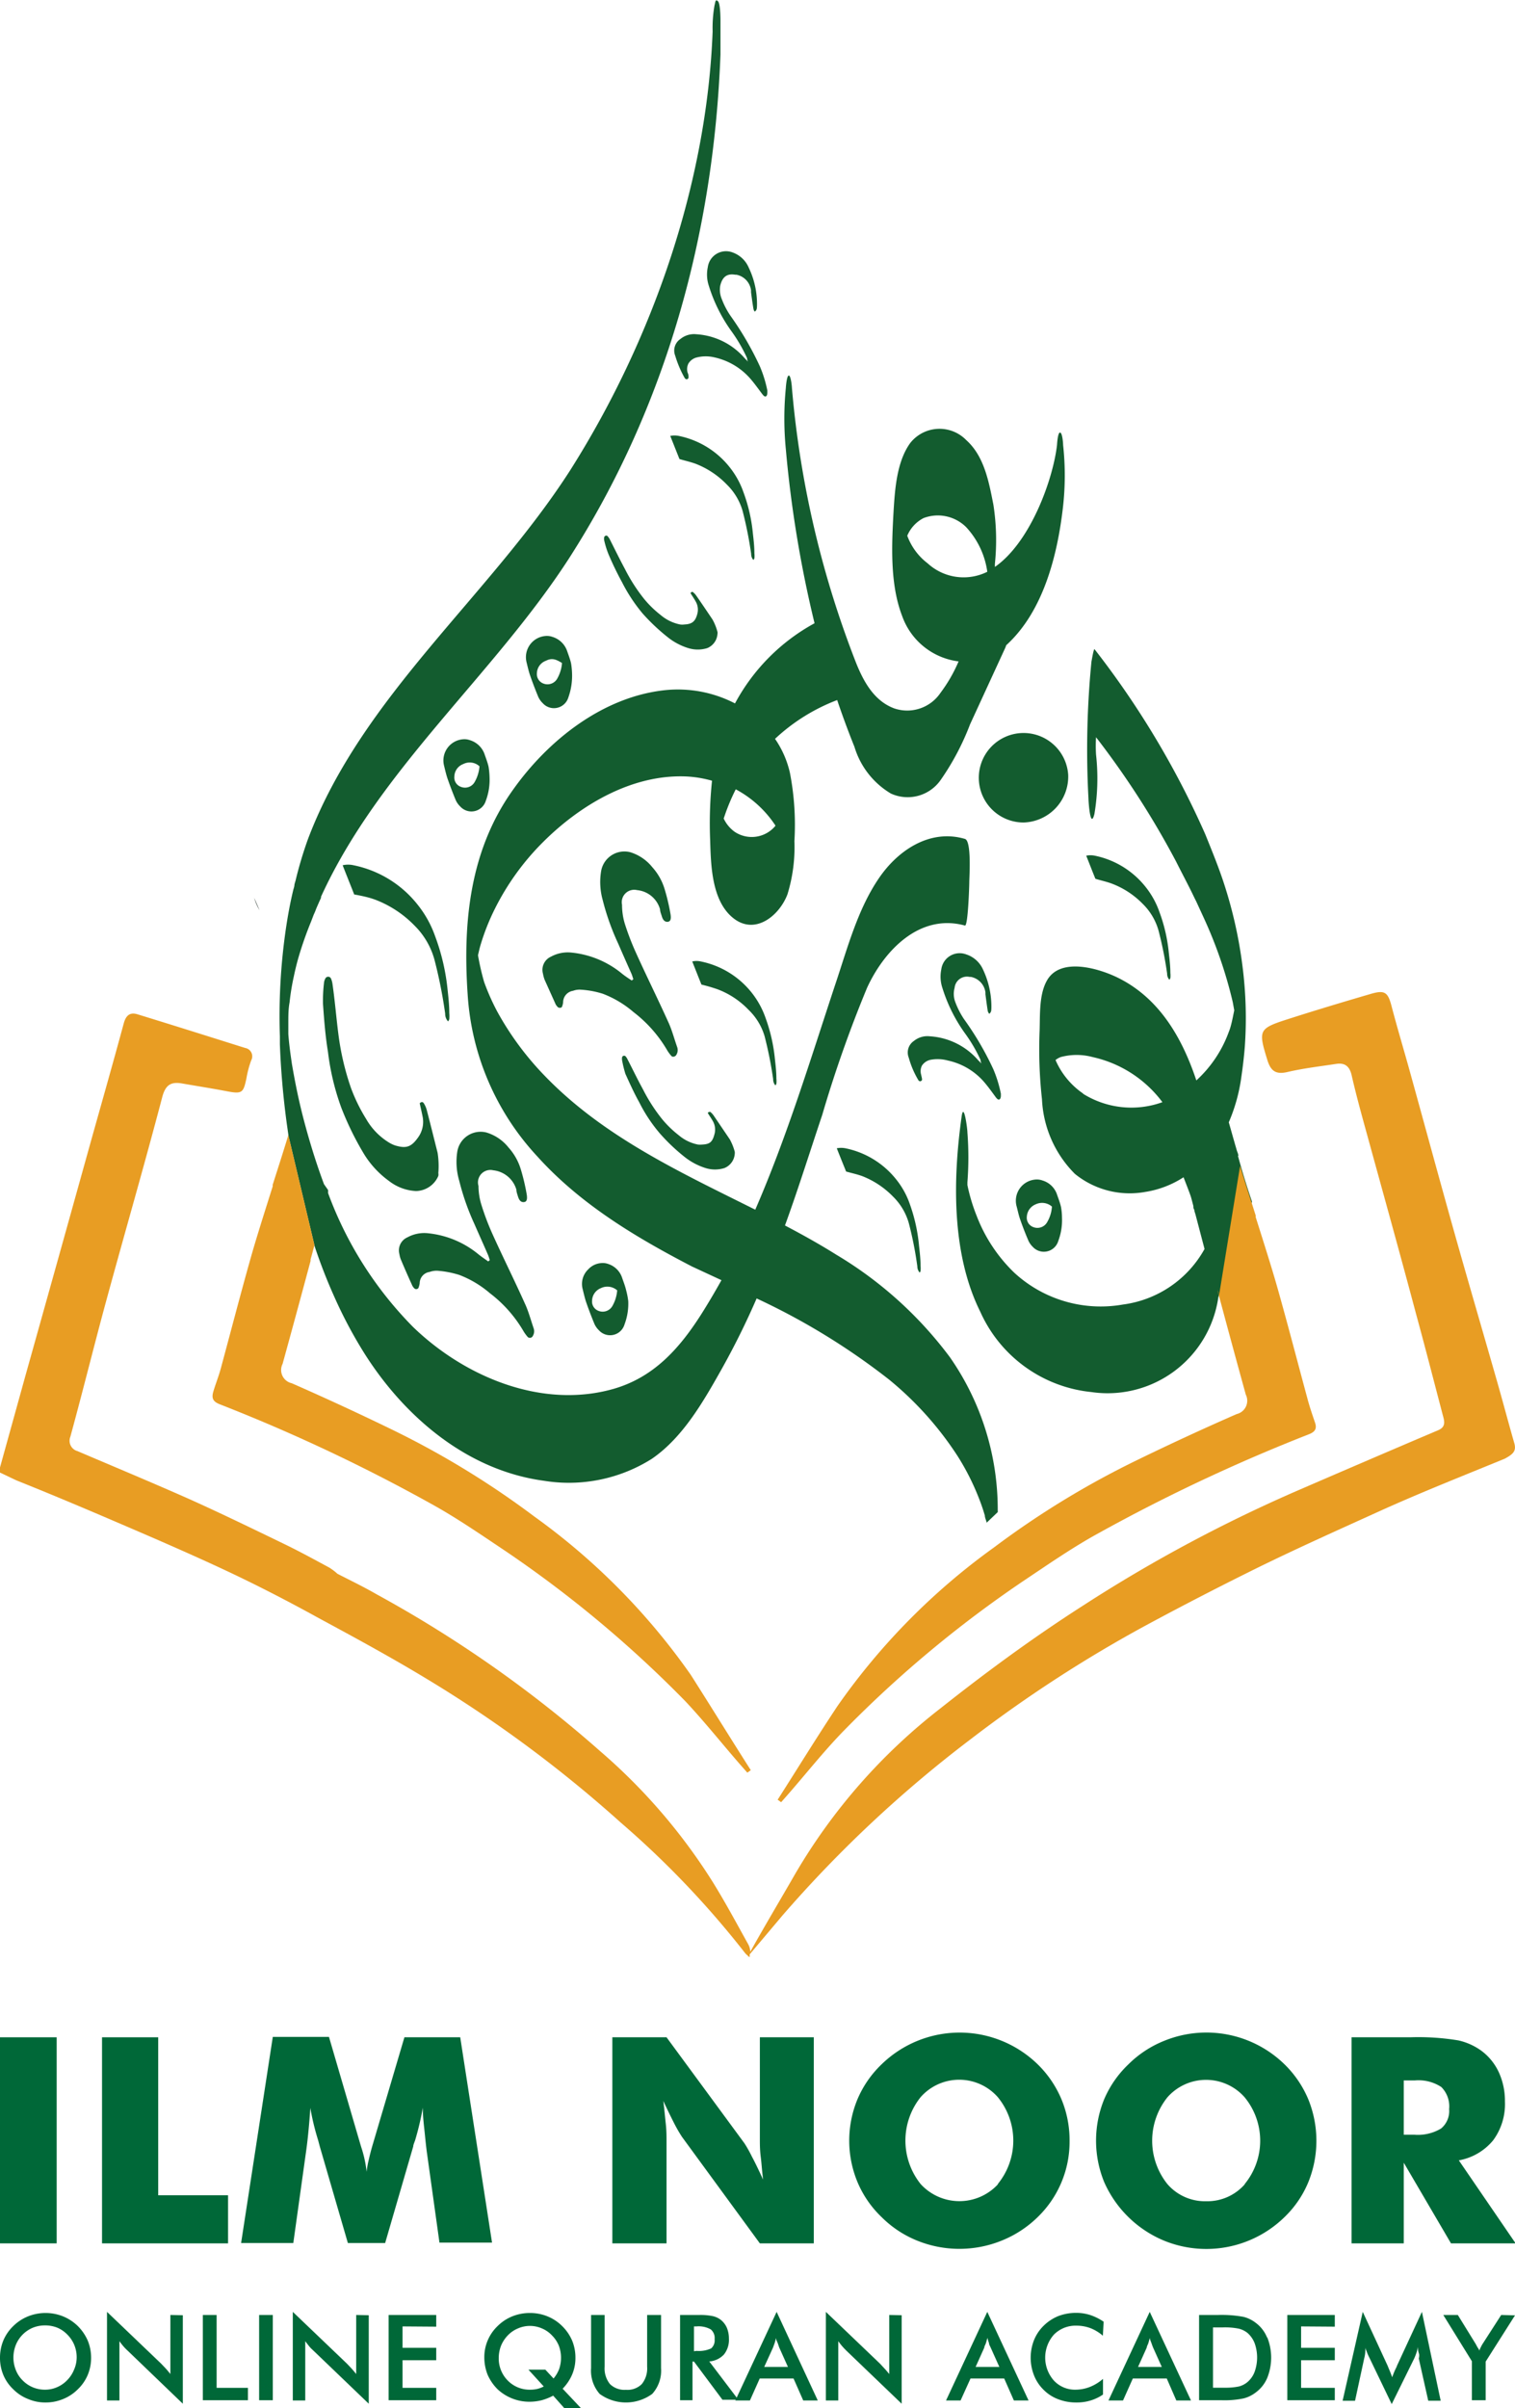 <svg id="Layer_1" data-name="Layer 1" xmlns="http://www.w3.org/2000/svg" viewBox="0 0 121.9 193.74"><defs><style>.cls-1{fill:#e89d23;}.cls-2{fill:#135c2f;}.cls-3{fill:#0d1c11;}.cls-4{fill:#006838;}</style></defs><path class="cls-1" d="M185.89,146.1c-.49-1.7-.94-3.42-1.43-5.12-1.16-4.06-2.35-8.11-3.49-12.17s-2.31-8.37-3.47-12.56c-.48-1.74-1-3.46-1.46-5.21-.31-1.22-.55-1.41-1.73-1.06-2.19.64-4.39,1.3-6.57,2-2.44.78-2.46.89-1.71,3.33.28.89.7,1.16,1.63.94,1.29-.3,2.6-.45,3.91-.65.68-.1,1.06.18,1.23.89.35,1.54.77,3.07,1.19,4.59,1.34,4.88,2.7,9.76,4,14.64.74,2.71,1.44,5.43,2.15,8.14.13.47.27.94-.37,1.21q-5.48,2.33-10.93,4.69a118.76,118.76,0,0,0-17.63,9.41c-4,2.56-7.81,5.36-11.52,8.3a46.59,46.59,0,0,0-11.66,13.3c-1.2,2.09-2.44,4.16-3.61,6.26a1.35,1.35,0,0,0-.17-.61c-.94-1.69-1.85-3.39-2.85-5a46.49,46.49,0,0,0-9.05-10.52,98.55,98.55,0,0,0-18-12.63c-1-.58-2.1-1.11-3.15-1.65h0l0,0h0v0a4.41,4.41,0,0,0-.66-.5c-1.19-.64-2.37-1.29-3.59-1.88-2.54-1.23-5.09-2.47-7.67-3.63-3-1.33-6-2.58-9-3.86a.86.86,0,0,1-.57-1.15c1-3.65,1.9-7.31,2.89-10.95,1.49-5.47,3.07-10.91,4.51-16.4.27-1,.73-1.23,1.62-1.07,1.21.21,2.42.4,3.62.63s1.28.08,1.52-1a8.37,8.37,0,0,1,.39-1.49.68.68,0,0,0-.48-1c-2.89-.91-5.77-1.82-8.67-2.71-.59-.18-.92.07-1.1.72-.89,3.29-1.83,6.58-2.75,9.87q-2.58,9.27-5.18,18.54c-.7,2.54-1.41,5.08-2.13,7.69.51.24,1,.48,1.43.68,2.5,1,5,2.05,7.5,3.12,3.17,1.36,6.34,2.72,9.45,4.18,2.51,1.18,5,2.47,7.39,3.79,2.89,1.56,5.78,3.13,8.59,4.83a102.83,102.83,0,0,1,15.68,11.6,73.9,73.9,0,0,1,10,10.49,1.42,1.42,0,0,0,.25.24c0,.05,0,.09-.07.13l.09-.11.11.09a1.77,1.77,0,0,0,0-.23l2.63-3.12a99.8,99.8,0,0,1,15.15-14.19,106.84,106.84,0,0,1,14.16-9.19q4.51-2.43,9.1-4.69c3.19-1.56,6.41-3,9.65-4.47s6.71-2.84,10.07-4.22C185.79,147,186.08,146.75,185.89,146.1Z" transform="translate(-64.05 -30.01)"/><path class="cls-2" d="M149.59,65.81c0-.15-.06-1-.25-1s-.24,1-.24,1c-.33,2.83-2.16,7.84-5,9.81,0-.12,0-.21,0-.24a18.57,18.57,0,0,0-.12-4.77c-.36-1.82-.73-3.89-2.18-5.19a3,3,0,0,0-4.51.23c-1.08,1.49-1.23,3.69-1.34,5.46-.15,2.71-.31,5.87.69,8.46a5.54,5.54,0,0,0,4.54,3.65,12,12,0,0,1-1.45,2.52A3.23,3.23,0,0,1,136,87c-1.61-.6-2.45-2.13-3.06-3.64a79.16,79.16,0,0,1-5.17-22.14c0-.08-.08-1-.25-1s-.24.94-.24,1a25.38,25.38,0,0,0,0,4.93,94.66,94.66,0,0,0,2.31,14,15.9,15.9,0,0,0-6.4,6.45,10,10,0,0,0-5.6-1.07c-5,.52-9.41,4-12.25,8-3.49,4.87-4.06,10.66-3.66,16.51a21.06,21.06,0,0,0,5.6,13c3.46,3.84,7.9,6.5,12.45,8.86L122.1,133c-.52.93-1.06,1.85-1.63,2.75-1.76,2.76-3.82,5.07-7.07,6-5.79,1.64-12-1-16.13-5A30.06,30.06,0,0,1,90.45,126l0-.11,0-.14-.33-.47h0c-.62-1.66-1.14-3.35-1.58-5s-.73-3.1-1-4.66c-.12-.81-.23-1.61-.29-2.42,0,0,0-1.1,0-.93,0-.54,0-1.08.1-1.62a18.77,18.77,0,0,1,.34-2.08c.11-.53.24-1.06.39-1.58a29.55,29.55,0,0,1,1-2.84l.21-.55c.06-.13.12-.26.17-.4s.2-.47.3-.7l.12-.26,0-.09c4.7-10.29,13.91-17.84,20-27.29,7.78-12.14,11.6-26.12,12.14-40.47,0-.89,0-1.79,0-2.68,0-.14,0-1.44-.21-1.61s-.19.06-.27.35a10.51,10.51,0,0,0-.15,2.09c-.47,12.26-4.84,24.83-11.44,35.27C103.42,78,93.17,86,88.82,97.54a31.93,31.93,0,0,0-1,3.36,2.45,2.45,0,0,0-.08.29c0,.16-.08.33-.11.49-.24,1-.42,2-.57,3a48.7,48.7,0,0,0-.49,8.71c0,.21,0,.42,0,.64.08,2.14.27,4.27.55,6.34l.15,1.06,2.1,8.85a43,43,0,0,0,1.59,4.08,36.35,36.35,0,0,0,2.36,4.45c3.23,5.15,8.3,9.5,14.51,10.33a12.5,12.5,0,0,0,8.67-1.77c2.52-1.73,4.17-4.65,5.64-7.26a62.82,62.82,0,0,0,2.79-5.64h0A54.51,54.51,0,0,1,135.59,141a26.68,26.68,0,0,1,5.51,6.15,19.69,19.69,0,0,1,1.73,3.43c.15.38.29.78.41,1.18,0,0,0,0,0,0a.88.88,0,0,0,.05.15c0,.2.11.4.15.6l.89-.85a.57.57,0,0,0,0-.13,21.42,21.42,0,0,0-3.84-12.32,31.55,31.55,0,0,0-9.15-8.26c-1.34-.84-2.72-1.61-4.13-2.35h0c1.07-2.94,2-5.92,3-8.9a100.1,100.1,0,0,1,3.61-10.23c1.38-3,4.23-6,7.87-5,.25.07.35-3.22.35-3.48,0-.43.2-3.33-.35-3.49-2.82-.83-5.41.92-6.94,3.19-1.72,2.53-2.54,5.7-3.51,8.57-2,6.05-3.87,12.2-6.42,18.07-6-3-12.2-5.85-16.94-10.77a24,24,0,0,1-3.81-5.15A18.14,18.14,0,0,1,103,109a20.83,20.83,0,0,1-.49-2.14c.06-.25.11-.49.18-.74a18.05,18.05,0,0,1,1.18-3,20.46,20.46,0,0,1,3.86-5.35c3-3,7.2-5.51,11.61-5.29a9.17,9.17,0,0,1,2,.34,33.07,33.07,0,0,0-.15,4.77c.06,2,.11,4.9,1.87,6.29s3.7-.21,4.35-1.92a12.9,12.9,0,0,0,.56-4.28,22,22,0,0,0-.36-5.49,7.87,7.87,0,0,0-1.2-2.74,15.25,15.25,0,0,1,5-3.12c.43,1.27.89,2.52,1.39,3.76a6.57,6.57,0,0,0,2.93,3.76,3.24,3.24,0,0,0,4-1.08,20.64,20.64,0,0,0,2.37-4.48l2.82-6.13a1.7,1.7,0,0,0,.09-.24c3-2.72,4.13-7.27,4.57-11.12A22.57,22.57,0,0,0,149.59,65.81ZM126.44,96.45a2.47,2.47,0,0,1-3.29.47,2.76,2.76,0,0,1-.87-1.06l.12-.35a16.47,16.47,0,0,1,.85-2,8.75,8.75,0,0,1,3.19,2.91Zm12.25-21.12a4.92,4.92,0,0,1-1.64-2.22l0,0a2.83,2.83,0,0,1,1.31-1.42,3.23,3.23,0,0,1,3.43.73,6.62,6.62,0,0,1,1.7,3.59A4.28,4.28,0,0,1,138.69,75.33Zm25,47.67c0-.17-.1-.33-.14-.49s-.11-.37-.16-.56c-.16-.55-.31-1.1-.47-1.65a13.91,13.91,0,0,0,1-3.57l.09-.64c.08-.62.15-1.24.2-1.87h0a32.84,32.84,0,0,0-.18-6.43,35.8,35.8,0,0,0-1.46-6.59c-.44-1.37-1-2.73-1.54-4.07a70.61,70.61,0,0,0-8.91-14.89c-.07-.08-.23.92-.25,1h0a72.55,72.55,0,0,0-.24,11c0,.23.15,2.56.48,1.25a17.31,17.31,0,0,0,.13-4.77,11,11,0,0,1,0-1.4,69.32,69.32,0,0,1,6.44,10c.5,1,1,1.92,1.47,2.91l.16.32.57,1.24a35.73,35.73,0,0,1,2.36,6.84l.12.66c-.08.38-.15.77-.25,1.15a4.06,4.06,0,0,1-.19.59,9.8,9.8,0,0,1-2.61,3.9c-1.13-3.39-2.94-6.57-6.25-8.23-1.53-.77-4.71-1.74-5.78.21-.63,1.12-.54,2.76-.58,4a36.61,36.61,0,0,0,.19,5.54,9.07,9.07,0,0,0,2.65,6,7,7,0,0,0,5.66,1.45,7.86,7.86,0,0,0,3.08-1.18c.3.78.57,1.45.64,1.74l.15.57c0,.1,0,.21.08.31h0c0,.14.07.28.1.41l.72,2.74a8.81,8.81,0,0,1-6.57,4.47,10.26,10.26,0,0,1-8.76-2.58,12.63,12.63,0,0,1-3-4.54,14.56,14.56,0,0,1-.75-2.49c0-.06,0-.14,0-.23a26,26,0,0,0,0-4c0-.33-.3-2.55-.47-1.25-.7,5-.82,11,1.51,15.68a11,11,0,0,0,8.93,6.45,9,9,0,0,0,10.22-7.63l2.71-7.68C164.39,125.52,164,124.26,163.66,123Zm-12.47-5a6.3,6.3,0,0,1-2.24-2.71,1.5,1.5,0,0,1,.42-.24,4.94,4.94,0,0,1,2.56,0,9.58,9.58,0,0,1,5.62,3.63A7.34,7.34,0,0,1,151.19,118Z" transform="translate(-64.05 -30.01)"/><path class="cls-1" d="M124.46,172.42l-.28.2-.66-.75c-1.44-1.66-2.81-3.38-4.33-5a93.82,93.82,0,0,0-14.68-12.22c-1.9-1.27-3.79-2.57-5.79-3.67a139.32,139.32,0,0,0-17-8c-.49-.2-.67-.44-.51-1s.45-1.28.62-1.93c.79-2.92,1.55-5.85,2.37-8.76.44-1.57,1.12-3.71,1.79-5.83a.5.5,0,0,0,0-.13c.45-1.41.9-2.81,1.26-4l2.1,8.85c-.1.38-.2.77-.31,1.15l0,.12q-1.11,4.14-2.25,8.28a1.09,1.09,0,0,0,.73,1.56q4.06,1.78,8.07,3.73a70.2,70.2,0,0,1,11.46,7,53.18,53.18,0,0,1,12.58,12.73C121.26,167.31,122.84,169.88,124.46,172.42Z" transform="translate(-64.05 -30.01)"/><path class="cls-1" d="M126.62,174.8a2.83,2.83,0,0,1,.28.2l.66-.75c1.44-1.66,2.81-3.38,4.33-4.95a93.27,93.27,0,0,1,14.68-12.22c1.9-1.27,3.79-2.58,5.79-3.68a140.82,140.82,0,0,1,17-8c.49-.19.67-.44.5-.94s-.44-1.28-.61-1.93c-.79-2.92-1.55-5.85-2.37-8.76-.44-1.57-1.12-3.71-1.79-5.83a.5.5,0,0,1,0-.13c-.45-1.42-.9-2.81-1.26-4l-1.69,10.39c.1.39-.21-.77-.1-.39l0,.11q1.11,4.16,2.25,8.29a1.1,1.1,0,0,1-.73,1.56q-4.07,1.78-8.07,3.73a70.15,70.15,0,0,0-11.46,7,53.22,53.22,0,0,0-12.58,12.74C129.82,169.69,128.24,172.26,126.62,174.8Z" transform="translate(-64.05 -30.01)"/><path class="cls-3" d="M84.5,102.24a4.67,4.67,0,0,0,.43,1Z" transform="translate(-64.05 -30.01)"/><path class="cls-2" d="M150,92.36a3.6,3.6,0,1,0-3.59,3.82A3.7,3.7,0,0,0,150,92.36Z" transform="translate(-64.05 -30.01)"/><path class="cls-2" d="M138.93,115.27a3.11,3.11,0,0,1,1.39.06,5.34,5.34,0,0,1,3,1.83c.3.36.57.74.85,1.12.13.17.22.23.31.17s.11-.23.1-.36a.3.3,0,0,0,0-.1,10,10,0,0,0-.6-1.95,24.39,24.39,0,0,0-2.37-4.05,6.61,6.61,0,0,1-.69-1.35,1.84,1.84,0,0,1-.06-1.16,1,1,0,0,1,1.2-.88l.1,0a1.46,1.46,0,0,1,1.18,1.25l0,.15c.06.46.12.92.19,1.37a1,1,0,0,0,.11.2c.19-.13.17-.31.18-.48a7,7,0,0,0-.67-3.07,2.23,2.23,0,0,0-1.36-1.23,1.49,1.49,0,0,0-2,1.2,2.87,2.87,0,0,0,.09,1.51,12.66,12.66,0,0,0,1.85,3.69,12.22,12.22,0,0,1,1.22,2.1c0,.06,0,.12.07.28l-.27-.27a5.59,5.59,0,0,0-3.89-1.92,1.72,1.72,0,0,0-1.27.37,1.12,1.12,0,0,0-.42,1.35,7.31,7.31,0,0,0,.75,1.77.22.22,0,0,0,.1.11.12.12,0,0,0,.13,0,.15.15,0,0,0,.09-.1c0-.14-.05-.27-.07-.4a1,1,0,0,1,.06-.74A1.1,1.1,0,0,1,138.93,115.27Z" transform="translate(-64.05 -30.01)"/><path class="cls-2" d="M121,51.51a2.86,2.86,0,0,0,.09,1.51,12.62,12.62,0,0,0,1.86,3.7,12.46,12.46,0,0,1,1.21,2.1s0,.12.07.28l-.27-.28a5.59,5.59,0,0,0-3.89-1.92,1.73,1.73,0,0,0-1.27.38,1.12,1.12,0,0,0-.42,1.35,8.63,8.63,0,0,0,.75,1.77.36.36,0,0,0,.1.11.2.2,0,0,0,.13,0,.19.19,0,0,0,.09-.11c0-.13,0-.26-.07-.4a1,1,0,0,1,.06-.74,1.09,1.09,0,0,1,.7-.5,3,3,0,0,1,1.39,0,5.36,5.36,0,0,1,3,1.84c.3.36.57.74.85,1.11.14.18.22.23.31.18s.11-.23.1-.37a.36.36,0,0,0,0-.1,9.92,9.92,0,0,0-.6-1.94,25.15,25.15,0,0,0-2.36-4.06,6.34,6.34,0,0,1-.7-1.34A1.92,1.92,0,0,1,122,53c.17-.72.55-1,1.2-.89l.1,0a1.47,1.47,0,0,1,1.18,1.26l0,.15c.06.46.12.91.2,1.37a.5.5,0,0,0,.1.19c.19-.13.17-.31.18-.48a6.78,6.78,0,0,0-.67-3.07A2.22,2.22,0,0,0,123,50.32,1.48,1.48,0,0,0,121,51.51Z" transform="translate(-64.05 -30.01)"/><path class="cls-2" d="M114.11,108.35a7.58,7.58,0,0,0-4.13-1.71,2.81,2.81,0,0,0-1.59.33,1.16,1.16,0,0,0-.65,1.38,2.62,2.62,0,0,0,.13.48l.9,2a1.39,1.39,0,0,0,.15.19c.09.1.3.08.34,0a1.18,1.18,0,0,0,.1-.4.94.94,0,0,1,.8-.9,1.49,1.49,0,0,1,.62-.09,7.26,7.26,0,0,1,1.78.33,8.33,8.33,0,0,1,2.46,1.47,10.59,10.59,0,0,1,2.67,3,2.85,2.85,0,0,0,.38.53c.1.12.32.06.4-.09a.72.72,0,0,0,.06-.64c-.24-.68-.42-1.38-.71-2-.84-1.86-1.75-3.69-2.59-5.55a21.17,21.17,0,0,1-.92-2.4,5.29,5.29,0,0,1-.21-1.48,1,1,0,0,1,1.21-1.18,2.13,2.13,0,0,1,1.85,1.55c0,.16.07.33.12.49s.14.5.44.51.35-.24.27-.68a16.55,16.55,0,0,0-.46-1.94,4.61,4.61,0,0,0-1-1.78,3.63,3.63,0,0,0-1.77-1.2,1.9,1.9,0,0,0-2.34,1.51,5.34,5.34,0,0,0,.12,2.32,19.63,19.63,0,0,0,1.25,3.52c.35.81.71,1.62,1.07,2.43.06.14.1.29.15.44l-.13.1C114.62,108.72,114.36,108.55,114.11,108.35Z" transform="translate(-64.05 -30.01)"/><path class="cls-2" d="M103.74,124.16a2.18,2.18,0,0,1,1.86,1.56c0,.16.06.33.11.49s.14.5.44.51.35-.24.27-.68a16.55,16.55,0,0,0-.46-1.94,4.61,4.61,0,0,0-1-1.78,3.58,3.58,0,0,0-1.77-1.2,1.9,1.9,0,0,0-2.34,1.51A5.34,5.34,0,0,0,101,125a19.6,19.6,0,0,0,1.24,3.52c.35.81.72,1.62,1.07,2.43.06.14.1.29.15.44l-.13.1c-.26-.19-.52-.36-.77-.56a7.58,7.58,0,0,0-4.12-1.71,2.82,2.82,0,0,0-1.6.33,1.15,1.15,0,0,0-.65,1.37,1.9,1.9,0,0,0,.14.48c.29.69.59,1.37.9,2.05a.85.85,0,0,0,.14.19.22.22,0,0,0,.34,0,1.49,1.49,0,0,0,.11-.4.92.92,0,0,1,.79-.9,1.68,1.68,0,0,1,.62-.1,7.78,7.78,0,0,1,1.78.34,8.33,8.33,0,0,1,2.46,1.47,10.44,10.44,0,0,1,2.67,3,3.22,3.22,0,0,0,.38.53.26.26,0,0,0,.4-.09.72.72,0,0,0,.06-.64c-.23-.68-.42-1.39-.71-2-.84-1.87-1.75-3.69-2.59-5.55a20.56,20.56,0,0,1-.91-2.41,5.18,5.18,0,0,1-.22-1.47A1,1,0,0,1,103.74,124.16Z" transform="translate(-64.05 -30.01)"/><path class="cls-2" d="M114.37,116.4c.35.77.7,1.55,1.11,2.28a12.41,12.41,0,0,0,1.66,2.51,15.27,15.27,0,0,0,2,1.9,5.23,5.23,0,0,0,1.68.89,2.54,2.54,0,0,0,1.52,0,1.34,1.34,0,0,0,.83-1.15.88.88,0,0,0,0-.16,4.39,4.39,0,0,0-.4-1l-1.3-1.92a1.48,1.48,0,0,0-.27-.29c-.07,0-.15,0-.2.09.14.24.29.44.41.66a1.37,1.37,0,0,1,.14,1c-.17.67-.37.85-1,.88a2,2,0,0,1-.34,0,3.41,3.41,0,0,1-1.56-.76,8.39,8.39,0,0,1-1.32-1.28,13.76,13.76,0,0,1-1.55-2.41c-.44-.8-.83-1.62-1.25-2.43a.81.81,0,0,0-.17-.24.17.17,0,0,0-.26.12,1.33,1.33,0,0,0,0,.2A9.73,9.73,0,0,0,114.37,116.4Z" transform="translate(-64.05 -30.01)"/><path class="cls-2" d="M119.11,80.25a1.23,1.23,0,0,1-.33,0,3.44,3.44,0,0,1-1.57-.76,8.39,8.39,0,0,1-1.32-1.28,13.76,13.76,0,0,1-1.55-2.41c-.43-.8-.83-1.62-1.24-2.43a1.08,1.08,0,0,0-.18-.24c-.09-.08-.24,0-.26.12a.74.74,0,0,0,0,.21,7.12,7.12,0,0,0,.34,1.11,25.21,25.21,0,0,0,1.1,2.28,13.23,13.23,0,0,0,1.66,2.52,16,16,0,0,0,2,1.89,5,5,0,0,0,1.67.89,2.58,2.58,0,0,0,1.53,0,1.33,1.33,0,0,0,.82-1.15.36.36,0,0,0,0-.15,4.28,4.28,0,0,0-.4-1c-.43-.64-.86-1.28-1.3-1.91a1.24,1.24,0,0,0-.27-.29c-.07-.06-.15,0-.2.08.15.24.29.44.41.66a1.3,1.3,0,0,1,.14,1C120,80,119.75,80.22,119.11,80.25Z" transform="translate(-64.05 -30.01)"/><path class="cls-2" d="M90.8,109.15a1.6,1.6,0,0,0-.13-.44.25.25,0,0,0-.43,0,1,1,0,0,0-.11.29,12,12,0,0,0-.09,1.79c.09,1.29.19,2.58.4,3.85a20,20,0,0,0,1.07,4.48,24.14,24.14,0,0,0,1.84,3.75,7.57,7.57,0,0,0,2,2.15,3.84,3.84,0,0,0,2.18.81,2,2,0,0,0,1.79-1.22.68.68,0,0,0,0-.23,6.83,6.83,0,0,0-.06-1.63c-.29-1.14-.57-2.29-.87-3.43a1.92,1.92,0,0,0-.24-.55c-.07-.12-.2-.14-.33,0,.09.41.18.78.25,1.16a2.14,2.14,0,0,1-.32,1.5c-.59.87-1,1-1.91.73a2.52,2.52,0,0,1-.47-.22,5.32,5.32,0,0,1-1.86-1.91,13.68,13.68,0,0,1-1.23-2.52,21.4,21.4,0,0,1-1-4.28C91.11,111.92,91,110.53,90.8,109.15Z" transform="translate(-64.05 -30.01)"/><path class="cls-2" d="M114.44,133.85c-.08-.35-.21-.69-.32-1A1.74,1.74,0,0,0,113,131.7a1.31,1.31,0,0,0-.62-.07,1.56,1.56,0,0,0-1,.5,1.62,1.62,0,0,0-.45,1.58c.09.36.17.73.29,1.08.2.58.42,1.15.65,1.71a1.64,1.64,0,0,0,.37.53,1.21,1.21,0,0,0,2.06-.47,4.73,4.73,0,0,0,.3-1.88A6,6,0,0,0,114.44,133.85Zm-1.1,1.2a.9.9,0,0,1-1.13.42.8.8,0,0,1-.52-.83,1.12,1.12,0,0,1,.71-1,1.19,1.19,0,0,1,1.31.18A3,3,0,0,1,113.34,135.05Z" transform="translate(-64.05 -30.01)"/><path class="cls-2" d="M103.36,91.69c-.08-.35-.21-.68-.32-1a1.8,1.8,0,0,0-1.17-1.13,1.31,1.31,0,0,0-.62-.07,1.71,1.71,0,0,0-1.48,2.08c.09.36.17.73.29,1.08.2.58.42,1.15.65,1.71a1.64,1.64,0,0,0,.37.53,1.21,1.21,0,0,0,2.06-.46,4.78,4.78,0,0,0,.3-1.89A6.12,6.12,0,0,0,103.36,91.69Zm-1.1,1.2a.89.89,0,0,1-1.13.42.79.79,0,0,1-.52-.83,1.09,1.09,0,0,1,.71-1,1.15,1.15,0,0,1,1.31.18A3,3,0,0,1,102.26,92.89Z" transform="translate(-64.05 -30.01)"/><path class="cls-2" d="M110,83.38c-.08-.35-.21-.68-.32-1a1.8,1.8,0,0,0-1.17-1.13,1.32,1.32,0,0,0-.62-.07,1.71,1.71,0,0,0-1.48,2.08c.09.36.17.73.29,1.08.2.58.42,1.15.65,1.71a1.64,1.64,0,0,0,.37.53,1.21,1.21,0,0,0,2.06-.46,5.15,5.15,0,0,0,.3-1.88A6.11,6.11,0,0,0,110,83.38Zm-1.1,1.2a.9.9,0,0,1-1.13.42.81.81,0,0,1-.52-.83,1.1,1.1,0,0,1,.72-1c.44-.22.75-.17,1.3.18A3,3,0,0,1,108.9,84.58Z" transform="translate(-64.05 -30.01)"/><path class="cls-2" d="M149.42,127.11c-.08-.35-.21-.68-.32-1a1.76,1.76,0,0,0-1.17-1.13,1.31,1.31,0,0,0-.62-.07,1.71,1.71,0,0,0-1.48,2.08c.1.36.17.73.29,1.08q.3.87.66,1.71a1.61,1.61,0,0,0,.36.53,1.21,1.21,0,0,0,2.06-.46,4.76,4.76,0,0,0,.3-1.88A4.87,4.87,0,0,0,149.42,127.11Zm-1.1,1.2a.9.9,0,0,1-1.13.42.8.8,0,0,1-.52-.83,1.14,1.14,0,0,1,.71-1,1.2,1.2,0,0,1,1.31.18A2.81,2.81,0,0,1,148.32,128.31Z" transform="translate(-64.05 -30.01)"/><path class="cls-2" d="M125.57,113.37a31.6,31.6,0,0,1,.69,3.46.72.72,0,0,0,.18.5.66.66,0,0,0,.08-.13,1.93,1.93,0,0,0,0-.41c0-.53-.06-1.06-.12-1.59a13.45,13.45,0,0,0-.76-3.32,6.9,6.9,0,0,0-1.1-2,7,7,0,0,0-4.1-2.52,1.58,1.58,0,0,0-.69,0c.26.65.5,1.27.74,1.86a13.4,13.4,0,0,1,1.3.38,6.72,6.72,0,0,1,2.48,1.64A4.84,4.84,0,0,1,125.57,113.37Z" transform="translate(-64.05 -30.01)"/><path class="cls-2" d="M123.8,71.11a31.14,31.14,0,0,1,.69,3.46.7.7,0,0,0,.18.49.66.66,0,0,0,.08-.13,1.84,1.84,0,0,0,0-.41c0-.53-.06-1.06-.12-1.58a13.09,13.09,0,0,0-.76-3.33,6.84,6.84,0,0,0-1.1-2,7,7,0,0,0-4.1-2.53,1.74,1.74,0,0,0-.69,0l.74,1.86c.47.14.89.23,1.3.38A7,7,0,0,1,122.54,69,4.82,4.82,0,0,1,123.8,71.11Z" transform="translate(-64.05 -30.01)"/><path class="cls-2" d="M94.27,102.4a8.76,8.76,0,0,1,3.14,2.08A6.14,6.14,0,0,1,99,107.19a38,38,0,0,1,.87,4.37.89.89,0,0,0,.23.62.5.5,0,0,0,.1-.17,2.92,2.92,0,0,0,0-.51c0-.67-.08-1.34-.15-2a17.19,17.19,0,0,0-1-4.2,8.62,8.62,0,0,0-1.39-2.5,8.8,8.8,0,0,0-5.16-3.18,2,2,0,0,0-.88,0c.32.82.64,1.61.93,2.35C93.22,102.09,93.76,102.21,94.27,102.4Z" transform="translate(-64.05 -30.01)"/><path class="cls-2" d="M156,102.73a4.84,4.84,0,0,1,1.27,2.15,30.69,30.69,0,0,1,.69,3.46.7.7,0,0,0,.18.49.66.66,0,0,0,.08-.13,1.89,1.89,0,0,0,0-.41c0-.53-.06-1.06-.12-1.58a13.09,13.09,0,0,0-.76-3.33,6.84,6.84,0,0,0-1.1-2,7,7,0,0,0-4.1-2.53,1.74,1.74,0,0,0-.69,0c.26.65.5,1.28.74,1.86.47.14.89.23,1.3.38A6.87,6.87,0,0,1,156,102.73Z" transform="translate(-64.05 -30.01)"/><path class="cls-2" d="M137.27,126.92a6.59,6.59,0,0,0-1.09-2,7,7,0,0,0-4.1-2.53,1.79,1.79,0,0,0-.7,0c.26.66.51,1.28.75,1.87.46.13.89.22,1.3.37a7,7,0,0,1,2.48,1.65,4.84,4.84,0,0,1,1.27,2.15,29.37,29.37,0,0,1,.68,3.46.75.75,0,0,0,.19.5s.07-.09.07-.14a1.81,1.81,0,0,0,0-.4c0-.53-.06-1.06-.12-1.59A13.55,13.55,0,0,0,137.27,126.92Z" transform="translate(-64.05 -30.01)"/><path class="cls-4" d="M64.05,193.91v16.58h4.56V193.91Z" transform="translate(-64.05 -30.01)"/><path class="cls-4" d="M76.78,206.62V193.91H72.26v16.58H82.4v-3.87Z" transform="translate(-64.05 -30.01)"/><path class="cls-4" d="M101.08,193.91H96.59l-2.52,8.53c-.15.5-.26.93-.34,1.29a7.12,7.12,0,0,0-.18,1,9.66,9.66,0,0,0-.44-2l-.09-.3-2.5-8.55H86l-2.55,16.58h4.2l1-7.17c.09-.61.16-1.22.22-1.84s.11-1.24.15-1.86a19.85,19.85,0,0,0,.63,2.61l.13.49,2.26,7.77h3l2.26-7.77c0-.11.07-.27.15-.49a22.54,22.54,0,0,0,.62-2.63c0,.74.09,1.41.15,2s.12,1.19.19,1.69l1,7.17h4.23Z" transform="translate(-64.05 -30.01)"/><path class="cls-4" d="M125.19,193.91v8.19c0,.41,0,.89.07,1.43s.1,1.14.19,1.83c-.33-.72-.63-1.35-.91-1.87a10,10,0,0,0-.59-1.05l-6.27-8.53h-4.36v16.58h4.36V202.3c0-.42,0-.89-.06-1.43s-.11-1.15-.2-1.84c.33.71.63,1.32.9,1.85a11.35,11.35,0,0,0,.61,1.05l6.26,8.56h4.34V193.91Z" transform="translate(-64.05 -30.01)"/><path class="cls-4" d="M149.45,198.88a8.56,8.56,0,0,0-1.91-2.8,9,9,0,0,0-12.55,0,8.45,8.45,0,0,0-1.94,2.8,8.69,8.69,0,0,0,0,6.69,8.39,8.39,0,0,0,1.94,2.81,8.6,8.6,0,0,0,2.86,1.89,9.06,9.06,0,0,0,6.79,0,8.87,8.87,0,0,0,2.9-1.89,8.43,8.43,0,0,0,2.57-6.15A8.59,8.59,0,0,0,149.45,198.88Zm-5.09,6.84a4.22,4.22,0,0,1-6.23,0,5.6,5.6,0,0,1,0-7,4.14,4.14,0,0,1,6.2,0,5.52,5.52,0,0,1,0,7Z" transform="translate(-64.05 -30.01)"/><path class="cls-4" d="M169.31,198.88a8.56,8.56,0,0,0-1.91-2.8,9,9,0,0,0-9.69-1.88,8.62,8.62,0,0,0-2.86,1.88,8.48,8.48,0,0,0-1.95,2.8,8.81,8.81,0,0,0,0,6.69,9.06,9.06,0,0,0,4.81,4.7,9,9,0,0,0,9.69-1.89,8.32,8.32,0,0,0,1.91-2.79,8.86,8.86,0,0,0,0-6.71Zm-5.09,6.84a4,4,0,0,1-3.11,1.38,4,4,0,0,1-3.12-1.37,5.58,5.58,0,0,1,0-7,4.14,4.14,0,0,1,6.2,0,5.5,5.5,0,0,1,0,7Z" transform="translate(-64.05 -30.01)"/><path class="cls-4" d="M181.43,203.81a4.62,4.62,0,0,0,2.76-1.61,4.91,4.91,0,0,0,.95-3.13,5.54,5.54,0,0,0-.48-2.32,4.52,4.52,0,0,0-1.38-1.73,5,5,0,0,0-1.89-.86,19.76,19.76,0,0,0-3.87-.25H172.8v16.58H177V204l3.8,6.49H186ZM180,201.25a3.63,3.63,0,0,1-2.13.5H177v-4.37h.9a3.34,3.34,0,0,1,2.12.53,2.2,2.2,0,0,1,.63,1.78A1.82,1.82,0,0,1,180,201.25Z" transform="translate(-64.05 -30.01)"/><path class="cls-4" d="M71.11,218.31a3.81,3.81,0,0,0-.8-1.17,3.72,3.72,0,0,0-1.19-.78,3.79,3.79,0,0,0-2.81,0,3.61,3.61,0,0,0-1.19.78,3.5,3.5,0,0,0-.8,1.16,3.62,3.62,0,0,0-.27,1.39,3.55,3.55,0,0,0,.27,1.39,3.36,3.36,0,0,0,.8,1.15,3.42,3.42,0,0,0,1.19.78,3.51,3.51,0,0,0,1.41.28,3.66,3.66,0,0,0,1.39-.27,3.53,3.53,0,0,0,1.2-.79,3.45,3.45,0,0,0,.8-1.16,3.54,3.54,0,0,0,.27-1.38A3.61,3.61,0,0,0,71.11,218.31ZM70,220.67a2.56,2.56,0,0,1-.55.83,2.46,2.46,0,0,1-.81.56,2.38,2.38,0,0,1-1,.2,2.48,2.48,0,0,1-1.78-.76,2.38,2.38,0,0,1-.54-.83,2.67,2.67,0,0,1-.19-1,2.72,2.72,0,0,1,.19-1,2.53,2.53,0,0,1,1.36-1.39,2.57,2.57,0,0,1,1-.19,2.61,2.61,0,0,1,1,.19,2.46,2.46,0,0,1,.8.56,2.56,2.56,0,0,1,.55.83,2.6,2.6,0,0,1,.19,1A2.48,2.48,0,0,1,70,220.67Z" transform="translate(-64.05 -30.01)"/><path class="cls-4" d="M77.76,216.25V221c-.13-.16-.26-.32-.38-.45l-.36-.38L72.66,216v7.13h1v-4.77c.1.14.2.27.31.4a4,4,0,0,0,.35.36l4.44,4.27v-7.12Z" transform="translate(-64.05 -30.01)"/><path class="cls-4" d="M81.48,222.11v-5.86H80.37v6.86H84v-1Z" transform="translate(-64.05 -30.01)"/><path class="cls-4" d="M84.9,216.25v6.86H86v-6.86Z" transform="translate(-64.05 -30.01)"/><path class="cls-4" d="M92.71,216.25V221c-.13-.16-.26-.32-.38-.45s-.24-.26-.36-.38L87.61,216v7.13h1v-4.77c.1.14.21.27.31.4s.23.25.35.36l4.45,4.27v-7.12Z" transform="translate(-64.05 -30.01)"/><path class="cls-4" d="M99.15,217.19v-.94H95.32v6.86h3.83v-1H96.44v-2.22h2.71v-1H96.44v-1.72Z" transform="translate(-64.05 -30.01)"/><path class="cls-4" d="M109.32,222.18a3.69,3.69,0,0,0,.77-1.15,3.38,3.38,0,0,0,.26-1.35,3.57,3.57,0,0,0-.27-1.38,3.65,3.65,0,0,0-.8-1.16,3.57,3.57,0,0,0-1.18-.78,3.72,3.72,0,0,0-1.41-.27,3.78,3.78,0,0,0-1.42.27,3.57,3.57,0,0,0-1.18.78,3.45,3.45,0,0,0-1.07,2.54,3.78,3.78,0,0,0,.27,1.39,3.82,3.82,0,0,0,.8,1.16,3.75,3.75,0,0,0,2.54,1,4.07,4.07,0,0,0,1-.12,4.5,4.5,0,0,0,.93-.37l.89,1h1.34Zm-.27-1.61a2.67,2.67,0,0,1-.46.79l-.66-.71h-1.36L107.8,222a2.22,2.22,0,0,1-.52.2,2.6,2.6,0,0,1-.56.06,2.45,2.45,0,0,1-1.81-.73,2.51,2.51,0,0,1-.73-1.82,2.72,2.72,0,0,1,.19-1,2.66,2.66,0,0,1,.54-.82,2.4,2.4,0,0,1,.82-.56,2.4,2.4,0,0,1,1.92,0,2.36,2.36,0,0,1,.81.56,2.52,2.52,0,0,1,.55.82,2.72,2.72,0,0,1,.18,1A2.81,2.81,0,0,1,109.05,220.57Z" transform="translate(-64.05 -30.01)"/><path class="cls-4" d="M116.12,216.25v4.16a2,2,0,0,1-.43,1.4,1.64,1.64,0,0,1-1.28.46,1.67,1.67,0,0,1-1.28-.46,2,2,0,0,1-.43-1.4v-4.16h-1.09v4.27a2.82,2.82,0,0,0,.69,2.08,3.59,3.59,0,0,0,4.23,0,2.79,2.79,0,0,0,.71-2.08v-4.27Z" transform="translate(-64.05 -30.01)"/><path class="cls-4" d="M123.32,222.89l-2.2-2.9a1.81,1.81,0,0,0,1.18-.56,1.9,1.9,0,0,0,.4-1.29,2.25,2.25,0,0,0-.17-.87,1.66,1.66,0,0,0-.5-.64,1.63,1.63,0,0,0-.64-.29,4.84,4.84,0,0,0-1.06-.09h-1.56v6.86h1V220h.12l2.29,3.07h1.26Zm-3.43-3.72v-2h.2a2,2,0,0,1,1.15.24.91.91,0,0,1,.31.79.86.86,0,0,1-.28.74,2.38,2.38,0,0,1-1.18.2Z" transform="translate(-64.05 -30.01)"/><path class="cls-4" d="M126.54,216l-3.22,6.91-.11.22h1.18l.79-1.77h2.72l.78,1.77h1.17Zm-1,4.43.71-1.56.13-.36a4.26,4.26,0,0,0,.11-.42c0,.16.09.3.14.43s.08.25.12.35l.7,1.56Z" transform="translate(-64.05 -30.01)"/><path class="cls-4" d="M135.6,216.25V221c-.14-.16-.26-.32-.39-.45l-.35-.38L130.5,216v7.13h1v-4.77c.1.14.2.27.31.4s.23.25.34.36l4.45,4.27v-7.12Z" transform="translate(-64.05 -30.01)"/><path class="cls-4" d="M143.49,216l-3.32,7.13h1.17l.8-1.77h2.71l.78,1.77h1.18Zm-.94,4.43.7-1.56c0-.11.09-.23.13-.36s.08-.27.12-.42a3.68,3.68,0,0,0,.13.43c0,.13.09.25.13.35l.7,1.56Z" transform="translate(-64.05 -30.01)"/><path class="cls-4" d="M150.68,217.11a3.17,3.17,0,0,1,1.11.2,3.41,3.41,0,0,1,1,.61l.06-1.13a4.38,4.38,0,0,0-1.06-.53,3.69,3.69,0,0,0-1.15-.18,4,4,0,0,0-1.44.26,3.61,3.61,0,0,0-1.17.77,3.39,3.39,0,0,0-.78,1.16,3.87,3.87,0,0,0,0,2.84,3.32,3.32,0,0,0,.77,1.16,3.28,3.28,0,0,0,1.18.76,4,4,0,0,0,1.45.26,3.81,3.81,0,0,0,1.15-.16,3.57,3.57,0,0,0,1-.48v-1.26a3.61,3.61,0,0,1-1.06.65,3.19,3.19,0,0,1-1.16.22,2.31,2.31,0,0,1-1.73-.73,2.79,2.79,0,0,1,0-3.7A2.45,2.45,0,0,1,150.68,217.11Z" transform="translate(-64.05 -30.01)"/><path class="cls-4" d="M156.56,216l-3.32,7.13h1.17l.79-1.77h2.73l.77,1.77h1.18Zm-.94,4.43.7-1.56c0-.11.09-.23.13-.36s.08-.27.12-.42c0,.16.09.3.13.43s.09.25.13.35l.7,1.56Z" transform="translate(-64.05 -30.01)"/><path class="cls-4" d="M166,218.06a2.76,2.76,0,0,0-.9-1.17,2.68,2.68,0,0,0-1-.49,9.69,9.69,0,0,0-2.06-.15h-1.51v6.86h1.81a7.62,7.62,0,0,0,1.78-.15,2.67,2.67,0,0,0,1-.5,2.79,2.79,0,0,0,.9-1.16,4.39,4.39,0,0,0,0-3.24Zm-1,2.76a2,2,0,0,1-.58.83,1.76,1.76,0,0,1-.68.35,5.27,5.27,0,0,1-1.15.1h-.94v-4.85h.8a5.58,5.58,0,0,1,1.27.1,1.83,1.83,0,0,1,.7.34,2.12,2.12,0,0,1,.58.83,3.41,3.41,0,0,1,0,2.3Z" transform="translate(-64.05 -30.01)"/><path class="cls-4" d="M171.45,217.19v-.94h-3.82v6.86h3.82v-1h-2.71v-2.22h2.71v-1h-2.71v-1.72Z" transform="translate(-64.05 -30.01)"/><path class="cls-4" d="M178.46,216l-2,4.32a.87.87,0,0,1-.08.19,6.07,6.07,0,0,0-.31.75c-.09-.24-.16-.43-.23-.59s-.11-.27-.14-.34l-2-4.33-1.62,7.15h1l.73-3.38a3.1,3.1,0,0,0,.09-.5,3.42,3.42,0,0,0,0-.45c0,.14.09.29.14.43s.12.29.2.45l1.79,3.72,1.8-3.65a4.78,4.78,0,0,0,.19-.48,3.59,3.59,0,0,0,.12-.47c0,.13,0,.3.07.5s0,.39,0,.44l.76,3.39h1Z" transform="translate(-64.05 -30.01)"/><path class="cls-4" d="M184.84,216.25l-1.48,2.3q-.08.12-.15.27a2.22,2.22,0,0,0-.14.31c0-.12-.11-.22-.16-.32l-.13-.24-1.43-2.32h-1.17l2.3,3.72v3.14h1.11V220l2.36-3.72Z" transform="translate(-64.05 -30.01)"/></svg>